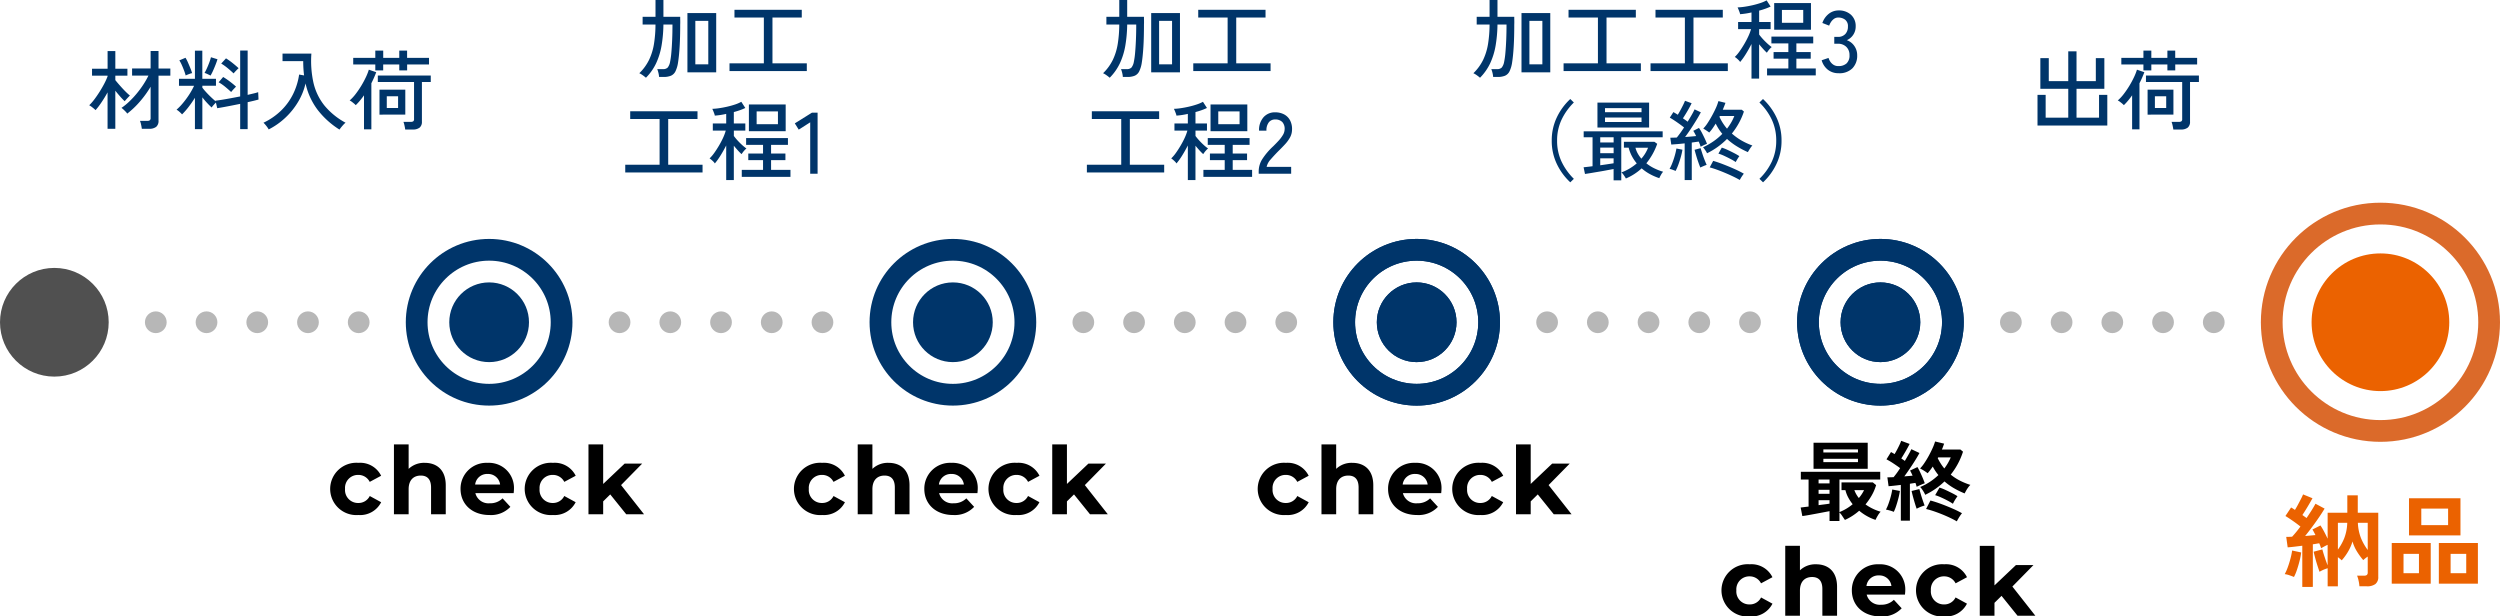 <?xml version="1.0" encoding="UTF-8"?> <svg xmlns="http://www.w3.org/2000/svg" width="345" height="85.076" viewBox="0 0 345 85.076"><defs><style> .cls-1 { fill: #00356a; } .cls-2 { fill: #eb6200; } .cls-3, .cls-5, .cls-8 { fill: none; } .cls-3 { stroke: #db6a2a; } .cls-3, .cls-5 { stroke-width: 3px; } .cls-4 { fill: #b7b7b7; } .cls-5 { stroke: #00356a; } .cls-6 { fill: #505050; } .cls-7 { stroke: none; } </style></defs><g id="グループ_18904" data-name="グループ 18904" transform="translate(-15 -2008.028)"><path id="パス_91067" data-name="パス 91067" class="cls-1" d="M-16.428.8a5.553,5.553,0,0,0-.1-.564,2.861,2.861,0,0,0-.156-.528h1a.6.6,0,0,0,.36-.084A.394.394,0,0,0-15.216-.7v-4.3a13.983,13.983,0,0,1-1.47,2.034,11.819,11.819,0,0,1-1.758,1.674,1.381,1.381,0,0,0-.21-.264q-.15-.156-.312-.306a2.317,2.317,0,0,0-.27-.222,8.367,8.367,0,0,0,1.056-.858,12.541,12.541,0,0,0,1.038-1.11,13.611,13.611,0,0,0,.918-1.242,10.884,10.884,0,0,0,.708-1.242h-2.256v-.984h2.556V-9.936h1.092v2.424h1.632v.984h-1.632v6.2a1.066,1.066,0,0,1-.318.858,1.509,1.509,0,0,1-.99.27Zm-4.728,0V-4.224q-.384.7-.822,1.35a10.121,10.121,0,0,1-.834,1.1,5.031,5.031,0,0,0-.426-.366,2.893,2.893,0,0,0-.45-.306,6.9,6.9,0,0,0,.7-.8q.372-.492.732-1.062t.654-1.134a8.318,8.318,0,0,0,.45-1v-.084H-23.3v-.96h2.148V-9.924h1.068v2.436h1.668v.96h-1.668v.612q.18.228.444.534t.558.624q.294.318.564.576t.45.4q-.084.072-.234.228t-.288.312q-.138.156-.2.24a8.279,8.279,0,0,1-.618-.642q-.354-.4-.678-.81V.8ZM-9.1.852V-3.48a14.811,14.811,0,0,1-.876,1.266,9.72,9.72,0,0,1-.9,1.026,3.384,3.384,0,0,0-.36-.354,2.337,2.337,0,0,0-.4-.294,7.553,7.553,0,0,0,.87-.9A12.093,12.093,0,0,0-9.9-3.906a9.83,9.83,0,0,0,.684-1.23H-11.3V-6.1H-9.1V-9.984h1.02V-6.1h1.884v.96H-8.076v.264a7.979,7.979,0,0,0,.522.624q.318.348.672.684t.642.576l-.024-.084q.4-.048.954-.138t1.194-.21l1.26-.24V-10h1.032v6.12l.84-.2a5.413,5.413,0,0,0,.612-.174l.048,1.02q-.264.072-.654.168t-.846.192V.852H-2.856V-2.64q-.876.18-1.722.342t-1.446.258l-.18-.78q-.144.144-.336.36a2.137,2.137,0,0,0-.252.324q-.3-.276-.636-.636t-.648-.768V.852ZM-6.948-6.54q-.084-.048-.246-.126t-.324-.15A.987.987,0,0,0-7.776-6.9a6.5,6.5,0,0,0,.324-.636q.18-.4.336-.816a6.453,6.453,0,0,0,.228-.72l.9.276q-.084.288-.258.738t-.366.87A5.725,5.725,0,0,1-6.948-6.54ZM-4.1-4.272q-.372-.348-.822-.72a5.927,5.927,0,0,0-.906-.624l.624-.732a10.171,10.171,0,0,1,.942.642q.5.378.834.69-.072.072-.21.216t-.264.288Q-4.032-4.368-4.1-4.272Zm.336-2.568q-.36-.348-.81-.72A7.125,7.125,0,0,0-5.472-8.2l.66-.72a9.621,9.621,0,0,1,.924.66q.48.384.816.7-.084.072-.228.216t-.276.288Q-3.708-6.912-3.768-6.84Zm-6.612.288a6.286,6.286,0,0,0-.222-.684q-.15-.4-.318-.774a4.28,4.28,0,0,0-.336-.63L-10.4-9a4.7,4.7,0,0,1,.336.648q.18.408.342.81a6.285,6.285,0,0,1,.234.666A1.315,1.315,0,0,0-9.78-6.8q-.18.066-.348.132A2.053,2.053,0,0,0-10.38-6.552ZM10.848.912A11.608,11.608,0,0,1,7.866-1.77a9.354,9.354,0,0,1-1.7-3.69A8.854,8.854,0,0,1,5.136-2.91,10.071,10.071,0,0,1,3.384-.732,9.891,9.891,0,0,1,1.08.888,3.383,3.383,0,0,0,.75.4,3.914,3.914,0,0,0,.36-.036,9.038,9.038,0,0,0,2.844-1.764,8.322,8.322,0,0,0,4.47-4.038a9.066,9.066,0,0,0,.81-2.646l.684.12q-.06-.468-.09-.96t-.03-1.008H2.988V-9.576H6.972A13.958,13.958,0,0,0,7.26-5.544a7.861,7.861,0,0,0,1.5,3.12A9.759,9.759,0,0,0,11.688-.036a1.9,1.9,0,0,0-.282.258q-.162.174-.312.36T10.848.912ZM19.92.9a5.519,5.519,0,0,0-.1-.546,3.386,3.386,0,0,0-.144-.51h1.008a.567.567,0,0,0,.354-.084.389.389,0,0,0,.1-.312v-5.1h-5v-.9h7.308v.9H22.224v5.46a1.026,1.026,0,0,1-.312.828,1.463,1.463,0,0,1-.96.264ZM15.792-7.26v-.816H12.744v-.912h3.048v-1h1.092v1H19.1v-1h1.08v1h3.024v.912H20.184v.816H19.1v-.816h-2.22v.816Zm.576,6.108V-4.6h3.564v3.444ZM14.232.876V-3.816q-.264.372-.552.72a7.575,7.575,0,0,1-.588.636,2.106,2.106,0,0,0-.228-.216q-.156-.132-.324-.258a1.335,1.335,0,0,0-.288-.174,5.939,5.939,0,0,0,.834-.9,12.517,12.517,0,0,0,.78-1.146A12.809,12.809,0,0,0,14.5-6.336a7.477,7.477,0,0,0,.4-1.02l1.02.348a14.162,14.162,0,0,1-.672,1.524V.876Zm3.144-2.94h1.56v-1.62h-1.56Z" transform="translate(51 2025)"></path><path id="パス_91068" data-name="パス 91068" class="cls-1" d="M-5.136.012V-8.172h3.972V.012ZM-10.86.756a5.121,5.121,0,0,0-.414-.324,2.872,2.872,0,0,0-.5-.3,6.633,6.633,0,0,0,1.35-1.854,8.1,8.1,0,0,0,.672-2.19,17.387,17.387,0,0,0,.21-2.676h-1.776V-7.656H-9.54V-9.972h1.092v2.316h2.316v.1q0,.156.006.45t-.006.51q0,1.752-.078,3.054t-.222,2.214A4.145,4.145,0,0,1-6.792-.12a1.258,1.258,0,0,1-.624.6A2.674,2.674,0,0,1-8.448.648h-.6a3.126,3.126,0,0,0-.09-.564A3.194,3.194,0,0,0-9.3-.432h.768A.892.892,0,0,0-7.86-.648a1.8,1.8,0,0,0,.336-.816,10.268,10.268,0,0,0,.168-1.212q.072-.78.114-1.788T-7.2-6.588H-8.448A18.826,18.826,0,0,1-8.7-3.708a9.615,9.615,0,0,1-.744,2.442A7.169,7.169,0,0,1-10.86.756Zm6.816-1.848h1.788v-6H-4.044ZM.672-.168V-1.236h4.74V-7.548H1.356V-8.616h9.288v1.068H6.6v6.312h4.74V-.168Zm-14.388,14V12.764h4.74V6.452h-4.056V5.384h9.288V6.452H-7.788v6.312h4.74v1.068ZM.216,14.876V10.1q-.372.732-.8,1.416a8.8,8.8,0,0,1-.768,1.068,1.219,1.219,0,0,0-.2-.252q-.144-.144-.294-.27a1.782,1.782,0,0,0-.234-.174,4.885,4.885,0,0,0,.642-.75q.33-.462.648-1t.57-1.08A6.718,6.718,0,0,0,.156,8.048H-1.632V7.064H.216V5.744a10.319,10.319,0,0,1-1.572.24A1.484,1.484,0,0,0-1.434,5.7q-.066-.186-.144-.372T-1.7,5.048a8.48,8.48,0,0,0,.948-.09q.54-.078,1.116-.21t1.092-.306A4.884,4.884,0,0,0,2.3,4.076l.552.852a7.539,7.539,0,0,1-.726.3q-.4.144-.858.264V7.064H2.856v.984H1.272v.744a7.279,7.279,0,0,0,.5.606q.312.342.642.642a5.592,5.592,0,0,0,.594.48,1.83,1.83,0,0,0-.228.21,3.206,3.206,0,0,0-.264.312q-.12.162-.18.258a6.977,6.977,0,0,1-.51-.516q-.282-.312-.558-.648v4.74Zm2.148-.444v-.96H5.3V12.128H3.264v-.912H5.3v-1.2H2.964V9.08H8.736v.936H6.408v1.2h1.98v.912H6.408v1.344H9.084v.96Zm.984-6.3V4.448H8.424V8.132Zm1.068-.96h2.94V5.4H4.416ZM11.808,14V6.908L10.224,7.916l-.54-.864,2.364-1.476h.78V14Z" transform="translate(115 2018)"></path><path id="パス_91069" data-name="パス 91069" class="cls-1" d="M-5.136.012V-8.172h3.972V.012ZM-10.86.756a5.121,5.121,0,0,0-.414-.324,2.872,2.872,0,0,0-.5-.3,6.633,6.633,0,0,0,1.35-1.854,8.1,8.1,0,0,0,.672-2.19,17.387,17.387,0,0,0,.21-2.676h-1.776V-7.656H-9.54V-9.972h1.092v2.316h2.316v.1q0,.156.006.45t-.006.51q0,1.752-.078,3.054t-.222,2.214A4.145,4.145,0,0,1-6.792-.12a1.258,1.258,0,0,1-.624.6A2.674,2.674,0,0,1-8.448.648h-.6a3.126,3.126,0,0,0-.09-.564A3.194,3.194,0,0,0-9.3-.432h.768A.892.892,0,0,0-7.86-.648a1.8,1.8,0,0,0,.336-.816,10.268,10.268,0,0,0,.168-1.212q.072-.78.114-1.788T-7.2-6.588H-8.448A18.826,18.826,0,0,1-8.7-3.708a9.615,9.615,0,0,1-.744,2.442A7.169,7.169,0,0,1-10.86.756Zm6.816-1.848h1.788v-6H-4.044ZM.672-.168V-1.236h4.74V-7.548H1.356V-8.616h9.288v1.068H6.6v6.312h4.74V-.168Zm-14.682,14V12.764h4.74V6.452h-4.056V5.384h9.288V6.452H-8.082v6.312h4.74v1.068ZM-.078,14.876V10.1q-.372.732-.8,1.416a8.8,8.8,0,0,1-.768,1.068,1.219,1.219,0,0,0-.2-.252q-.144-.144-.294-.27a1.782,1.782,0,0,0-.234-.174,4.885,4.885,0,0,0,.642-.75q.33-.462.648-1t.57-1.08A6.718,6.718,0,0,0-.138,8.048H-1.926V7.064H-.078V5.744a10.319,10.319,0,0,1-1.572.24A1.484,1.484,0,0,0-1.728,5.7q-.066-.186-.144-.372T-2,5.048a8.48,8.48,0,0,0,.948-.09q.54-.078,1.116-.21t1.092-.306a4.884,4.884,0,0,0,.852-.366l.552.852a7.539,7.539,0,0,1-.726.3q-.4.144-.858.264V7.064H2.562v.984H.978v.744a7.279,7.279,0,0,0,.5.606q.312.342.642.642a5.592,5.592,0,0,0,.594.48,1.83,1.83,0,0,0-.228.21,3.206,3.206,0,0,0-.264.312q-.12.162-.18.258a6.977,6.977,0,0,1-.51-.516q-.282-.312-.558-.648v4.74Zm2.148-.444v-.96H5.01V12.128H2.97v-.912H5.01v-1.2H2.67V9.08H8.442v.936H6.114v1.2h1.98v.912H6.114v1.344H8.79v.96Zm.984-6.3V4.448H8.13V8.132Zm1.068-.96h2.94V5.4H4.122ZM9.7,14v-.336a3.169,3.169,0,0,1,.51-1.7,9.244,9.244,0,0,1,1.482-1.74q.408-.4.762-.786a4.833,4.833,0,0,0,.582-.774,1.562,1.562,0,0,0,.24-.744,1.367,1.367,0,0,0-.324-1.056,1.331,1.331,0,0,0-.984-.348,1.066,1.066,0,0,0-.876.4A1.785,1.785,0,0,0,10.77,8.06H9.75a2.648,2.648,0,0,1,.618-1.854,2.068,2.068,0,0,1,1.6-.678,2.6,2.6,0,0,1,1.23.282,1.977,1.977,0,0,1,.828.822A2.531,2.531,0,0,1,14.3,7.94a2.269,2.269,0,0,1-.276,1.05,4.724,4.724,0,0,1-.684.942q-.42.456-.936.96-.576.588-1.05,1.134a2.208,2.208,0,0,0-.558,1.026h3.384V14Z" transform="translate(179 2018)"></path><path id="パス_91071" data-name="パス 91071" class="cls-1" d="M-10.824.348V-3.876H-9.7V-.732h3.12V-4.716h-3.852V-8.952h1.164v3.18h2.688V-9.888h1.14v4.116h2.664v-3.18H-1.6v4.236h-3.84V-.732h3.108V-3.876h1.14V.348ZM7.92.9a5.519,5.519,0,0,0-.1-.546,3.386,3.386,0,0,0-.144-.51H8.688A.567.567,0,0,0,9.042-.24a.389.389,0,0,0,.1-.312v-5.1h-5v-.9h7.308v.9H10.224v5.46a1.026,1.026,0,0,1-.312.828A1.463,1.463,0,0,1,8.952.9ZM3.792-7.26v-.816H.744v-.912H3.792v-1H4.884v1H7.1v-1h1.08v1h3.024v.912H8.184v.816H7.1v-.816H4.884v.816Zm.576,6.108V-4.6H7.932v3.444ZM2.232.876V-3.816q-.264.372-.552.72a7.575,7.575,0,0,1-.588.636,2.106,2.106,0,0,0-.228-.216Q.708-2.808.54-2.934a1.335,1.335,0,0,0-.288-.174,5.939,5.939,0,0,0,.834-.9,12.517,12.517,0,0,0,.78-1.146A12.809,12.809,0,0,0,2.5-6.336a7.477,7.477,0,0,0,.4-1.02l1.02.348a14.162,14.162,0,0,1-.672,1.524V.876Zm3.144-2.94h1.56v-1.62H5.376Z" transform="translate(307 2025)"></path><path id="パス_91070" data-name="パス 91070" class="cls-1" d="M-20.034.012V-8.172h3.972V.012Zm-5.724.744a5.121,5.121,0,0,0-.414-.324,2.872,2.872,0,0,0-.5-.3,6.633,6.633,0,0,0,1.35-1.854,8.1,8.1,0,0,0,.672-2.19,17.387,17.387,0,0,0,.21-2.676h-1.776V-7.656h1.776V-9.972h1.092v2.316h2.316v.1q0,.156.006.45t-.006.51q0,1.752-.078,3.054t-.222,2.214A4.146,4.146,0,0,1-21.69-.12a1.258,1.258,0,0,1-.624.6,2.674,2.674,0,0,1-1.032.168h-.6a3.126,3.126,0,0,0-.09-.564A3.194,3.194,0,0,0-24.2-.432h.768a.892.892,0,0,0,.672-.216,1.8,1.8,0,0,0,.336-.816,10.267,10.267,0,0,0,.168-1.212q.072-.78.114-1.788t.042-2.124h-1.248a18.826,18.826,0,0,1-.252,2.88,9.615,9.615,0,0,1-.744,2.442A7.169,7.169,0,0,1-25.758.756Zm6.816-1.848h1.788v-6h-1.788Zm4.716.924V-1.236h4.74V-7.548h-4.056V-8.616h9.288v1.068H-8.3v6.312h4.74V-.168Zm12,0V-1.236h4.74V-7.548H-1.542V-8.616H7.746v1.068H3.7v6.312h4.74V-.168ZM11.706.876V-3.9q-.372.732-.8,1.416a8.8,8.8,0,0,1-.768,1.068,1.219,1.219,0,0,0-.2-.252q-.144-.144-.294-.27A1.782,1.782,0,0,0,9.4-2.112a4.886,4.886,0,0,0,.642-.75q.33-.462.648-1t.57-1.08a6.718,6.718,0,0,0,.384-1.008H9.858v-.984h1.848v-1.32a10.319,10.319,0,0,1-1.572.24,1.484,1.484,0,0,0-.078-.282q-.066-.186-.144-.372t-.126-.282a8.48,8.48,0,0,0,.948-.09q.54-.078,1.116-.21t1.092-.306a4.884,4.884,0,0,0,.852-.366l.552.852a7.539,7.539,0,0,1-.726.3q-.4.144-.858.264v1.572h1.584v.984H12.762v.744a7.279,7.279,0,0,0,.5.606q.312.342.642.642a5.592,5.592,0,0,0,.594.48,1.83,1.83,0,0,0-.228.21,3.206,3.206,0,0,0-.264.312q-.12.162-.18.258a6.976,6.976,0,0,1-.51-.516q-.282-.312-.558-.648V.876ZM13.854.432v-.96h2.94V-1.872h-2.04v-.912h2.04v-1.2h-2.34V-4.92h5.772v.936H17.9v1.2h1.98v.912H17.9V-.528h2.676v.96Zm.984-6.3V-9.552h5.076v3.684Zm1.068-.96h2.94V-8.6h-2.94ZM23.718.132a2.32,2.32,0,0,1-1.464-.474,2.524,2.524,0,0,1-.864-1.314l.948-.324a1.892,1.892,0,0,0,.24.51,1.5,1.5,0,0,0,.444.438,1.2,1.2,0,0,0,.672.18,1.629,1.629,0,0,0,1.128-.366,1.466,1.466,0,0,0,.408-1.146,1.53,1.53,0,0,0-.438-1.14,1.594,1.594,0,0,0-1.17-.432H23.13v-.948h.492a1.32,1.32,0,0,0,1.038-.4,1.456,1.456,0,0,0,.354-1.008,1.114,1.114,0,0,0-.4-.972,1.537,1.537,0,0,0-.918-.288,1,1,0,0,0-.6.18,1.621,1.621,0,0,0-.42.438,2.334,2.334,0,0,0-.252.5L21.486-6.8A2.724,2.724,0,0,1,22.4-8.088a2.17,2.17,0,0,1,1.32-.444,2.445,2.445,0,0,1,1.71.594,2.072,2.072,0,0,1,.654,1.614,2.029,2.029,0,0,1-.336,1.152,2.01,2.01,0,0,1-.888.744,2.1,2.1,0,0,1,1.032.792,2.219,2.219,0,0,1,.4,1.308,2.464,2.464,0,0,1-.654,1.776A2.526,2.526,0,0,1,23.718.132ZM-13.3,15.188a8.313,8.313,0,0,1-1.86-2.538,7.355,7.355,0,0,1-.7-3.21,7.355,7.355,0,0,1,.7-3.21A8.313,8.313,0,0,1-13.3,3.692l.492.48a8.317,8.317,0,0,0-1.7,2.382A6.7,6.7,0,0,0-15.12,9.44a6.7,6.7,0,0,0,.612,2.886,8.317,8.317,0,0,0,1.7,2.382Zm5.976-.276v-1.56l-.906.168q-.51.1-1.068.192t-1.068.18q-.51.084-.906.144l-.192-.924.546-.06q.318-.036.69-.084v-4h-1.224V8.156h10.9v.816H-6.264v5.94ZM-9.552,7.628V4.184h7.128V7.628Zm3.924,7.032a4.379,4.379,0,0,0-.3-.474,1.93,1.93,0,0,0-.312-.366,6.71,6.71,0,0,0,1.122-.534,6.855,6.855,0,0,0,.99-.714,5.719,5.719,0,0,1-.672-1,5.081,5.081,0,0,1-.444-1.164H-5.9V9.6h4.212l.384.276a8.952,8.952,0,0,1-1.5,2.688,5.814,5.814,0,0,0,1.092.69,7.506,7.506,0,0,0,1.224.474,2.4,2.4,0,0,0-.306.444,3.726,3.726,0,0,0-.222.444,7.853,7.853,0,0,1-1.254-.54,6.355,6.355,0,0,1-1.182-.816A7.5,7.5,0,0,1-5.628,14.66Zm-2.88-7.8h5.04V6.248h-5.04Zm0-1.344h5.04V4.952h-5.04Zm-.66,7.32q.516-.072,1-.144t.846-.132v-.684H-9.168Zm5.676-.912a4.967,4.967,0,0,0,.924-1.512h-1.74a3.359,3.359,0,0,0,.318.8A4.316,4.316,0,0,0-3.492,11.924Zm-5.676-.756H-7.32V10.4H-9.168Zm0-1.476H-7.32v-.72H-9.168ZM5.568,11.18a1.322,1.322,0,0,0-.144-.276q-.108-.168-.222-.324a2.058,2.058,0,0,0-.186-.228,9.5,9.5,0,0,0,1.452-.828A8.423,8.423,0,0,0,7.68,8.5a6.365,6.365,0,0,1-.492-.666,7.12,7.12,0,0,1-.42-.75q-.216.348-.438.666a4.85,4.85,0,0,1-.462.57q-.084-.072-.246-.186T5.3,7.922a2.689,2.689,0,0,0-.252-.15,4.867,4.867,0,0,0,.6-.762q.312-.474.612-1.02T6.8,4.916A6.405,6.405,0,0,0,7.14,3.98l.972.24q-.072.216-.168.456t-.2.492h2.616l.3.252a9.37,9.37,0,0,1-.7,1.6A9.96,9.96,0,0,1,9,8.456a7.825,7.825,0,0,0,1.314.954,9.211,9.211,0,0,0,1.518.7,1.51,1.51,0,0,0-.222.264q-.126.18-.24.366t-.162.282a12.534,12.534,0,0,1-1.524-.8A8.748,8.748,0,0,1,8.328,9.2,10.033,10.033,0,0,1,5.568,11.18Zm-3.084,3.7V9.812q-.516.06-1.008.1t-.84.066L.5,9.032q.18,0,.408-.006T1.4,9.008a15.508,15.508,0,0,0,1-1.392q-.408-.324-.96-.708T.432,6.26l.5-.768q.132.084.288.174t.312.2q.18-.288.378-.654T2.28,4.5q.168-.348.252-.564l.912.336q-.228.48-.564,1.056T2.244,6.356q.18.12.348.24t.3.228q.312-.5.57-.954a8.288,8.288,0,0,0,.39-.75l.864.408q-.252.48-.618,1.08T3.33,7.814q-.4.606-.786,1.122.84-.06,1.524-.132-.1-.2-.2-.39t-.2-.33l.792-.4a5.941,5.941,0,0,1,.408.678q.2.39.39.792t.306.726a3.674,3.674,0,0,0-.438.18q-.282.132-.438.216-.048-.168-.114-.342t-.15-.366q-.2.024-.45.06l-.51.072v5.172Zm7.608-.012q-.408-.24-.936-.492t-1.1-.492q-.57-.24-1.116-.438t-1-.318l.48-.9q.624.18,1.386.474t1.518.63a14.452,14.452,0,0,1,1.32.66l-.174.246q-.114.162-.222.342A2.85,2.85,0,0,0,10.092,14.864ZM1.236,13.616q-.144-.06-.42-.162A1.764,1.764,0,0,0,.4,13.34a6.316,6.316,0,0,0,.384-.828q.192-.492.342-1.026a9.213,9.213,0,0,0,.222-.966l.828.168A8.769,8.769,0,0,1,1.95,11.7q-.15.54-.336,1.044A7.85,7.85,0,0,1,1.236,13.616Zm8.292-1.224a6.148,6.148,0,0,0-.684-.408q-.432-.228-.894-.444a5.275,5.275,0,0,0-.81-.312l.468-.828a6.01,6.01,0,0,1,.78.306q.456.21.906.444a8.071,8.071,0,0,1,.738.426,2.64,2.64,0,0,0-.168.24q-.108.168-.2.33A2.366,2.366,0,0,0,9.528,12.392Zm-4.884.756q-.12-.288-.276-.732T4.074,11.5q-.138-.468-.222-.8l.828-.228q.1.312.24.75t.306.858q.162.42.294.7-.156.048-.438.168T4.644,13.148ZM8.328,7.784A7.97,7.97,0,0,0,8.91,6.92a5.985,5.985,0,0,0,.426-.888H7.344l-.06.12A6.993,6.993,0,0,0,8.328,7.784Zm4.968,7.4-.492-.48a8.114,8.114,0,0,0,1.71-2.382A6.756,6.756,0,0,0,15.12,9.44a6.756,6.756,0,0,0-.606-2.886A8.114,8.114,0,0,0,12.8,4.172l.492-.48a8.313,8.313,0,0,1,1.86,2.538,7.355,7.355,0,0,1,.7,3.21,7.355,7.355,0,0,1-.7,3.21A8.313,8.313,0,0,1,13.3,15.188Z" transform="translate(245 2018)"></path><path id="パス_91072" data-name="パス 91072" d="M-17.537.1A3.245,3.245,0,0,0-14.4-1.664l-1.573-.858a1.721,1.721,0,0,1-1.573.962A1.79,1.79,0,0,1-19.383-3.5,1.79,1.79,0,0,1-17.55-5.434a1.744,1.744,0,0,1,1.573.962l1.573-.845A3.213,3.213,0,0,0-17.537-7.1a3.616,3.616,0,0,0-3.9,3.6A3.616,3.616,0,0,0-17.537.1Zm9.152-7.2a3.074,3.074,0,0,0-2.223.832v-3.38h-2.028V0h2.028V-3.458c0-1.287.7-1.885,1.677-1.885.9,0,1.417.52,1.417,1.651V0h2.028V-4C-5.486-6.136-6.734-7.1-8.385-7.1ZM3.926-3.471A3.462,3.462,0,0,0,.286-7.1,3.561,3.561,0,0,0-3.445-3.5C-3.445-1.417-1.872.1.546.1A3.663,3.663,0,0,0,3.432-1.027L2.353-2.2A2.371,2.371,0,0,1,.6-1.521a1.865,1.865,0,0,1-2-1.4H3.887C3.9-3.094,3.926-3.315,3.926-3.471ZM.3-5.564A1.662,1.662,0,0,1,2.015-4.108H-1.43A1.656,1.656,0,0,1,.3-5.564ZM9.308.1a3.245,3.245,0,0,0,3.133-1.768l-1.573-.858A1.721,1.721,0,0,1,9.3-1.56,1.79,1.79,0,0,1,7.462-3.5,1.79,1.79,0,0,1,9.3-5.434a1.744,1.744,0,0,1,1.573.962l1.573-.845A3.213,3.213,0,0,0,9.308-7.1a3.616,3.616,0,0,0-3.9,3.6A3.616,3.616,0,0,0,9.308.1ZM19.422,0h2.457L18.707-4.03l2.912-2.964H19.2L16.237-4.186v-5.46H14.209V0h2.028V-1.781l.975-.962Z" transform="translate(82 2079)"></path><path id="パス_91073" data-name="パス 91073" d="M-17.537.1A3.245,3.245,0,0,0-14.4-1.664l-1.573-.858a1.721,1.721,0,0,1-1.573.962A1.79,1.79,0,0,1-19.383-3.5,1.79,1.79,0,0,1-17.55-5.434a1.744,1.744,0,0,1,1.573.962l1.573-.845A3.213,3.213,0,0,0-17.537-7.1a3.616,3.616,0,0,0-3.9,3.6A3.616,3.616,0,0,0-17.537.1Zm9.152-7.2a3.074,3.074,0,0,0-2.223.832v-3.38h-2.028V0h2.028V-3.458c0-1.287.7-1.885,1.677-1.885.9,0,1.417.52,1.417,1.651V0h2.028V-4C-5.486-6.136-6.734-7.1-8.385-7.1ZM3.926-3.471A3.462,3.462,0,0,0,.286-7.1,3.561,3.561,0,0,0-3.445-3.5C-3.445-1.417-1.872.1.546.1A3.663,3.663,0,0,0,3.432-1.027L2.353-2.2A2.371,2.371,0,0,1,.6-1.521a1.865,1.865,0,0,1-2-1.4H3.887C3.9-3.094,3.926-3.315,3.926-3.471ZM.3-5.564A1.662,1.662,0,0,1,2.015-4.108H-1.43A1.656,1.656,0,0,1,.3-5.564ZM9.308.1a3.245,3.245,0,0,0,3.133-1.768l-1.573-.858A1.721,1.721,0,0,1,9.3-1.56,1.79,1.79,0,0,1,7.462-3.5,1.79,1.79,0,0,1,9.3-5.434a1.744,1.744,0,0,1,1.573.962l1.573-.845A3.213,3.213,0,0,0,9.308-7.1a3.616,3.616,0,0,0-3.9,3.6A3.616,3.616,0,0,0,9.308.1ZM19.422,0h2.457L18.707-4.03l2.912-2.964H19.2L16.237-4.186v-5.46H14.209V0h2.028V-1.781l.975-.962Z" transform="translate(146 2079)"></path><path id="パス_91074" data-name="パス 91074" d="M-17.537.1A3.245,3.245,0,0,0-14.4-1.664l-1.573-.858a1.721,1.721,0,0,1-1.573.962A1.79,1.79,0,0,1-19.383-3.5,1.79,1.79,0,0,1-17.55-5.434a1.744,1.744,0,0,1,1.573.962l1.573-.845A3.213,3.213,0,0,0-17.537-7.1a3.616,3.616,0,0,0-3.9,3.6A3.616,3.616,0,0,0-17.537.1Zm9.152-7.2a3.074,3.074,0,0,0-2.223.832v-3.38h-2.028V0h2.028V-3.458c0-1.287.7-1.885,1.677-1.885.9,0,1.417.52,1.417,1.651V0h2.028V-4C-5.486-6.136-6.734-7.1-8.385-7.1ZM3.926-3.471A3.462,3.462,0,0,0,.286-7.1,3.561,3.561,0,0,0-3.445-3.5C-3.445-1.417-1.872.1.546.1A3.663,3.663,0,0,0,3.432-1.027L2.353-2.2A2.371,2.371,0,0,1,.6-1.521a1.865,1.865,0,0,1-2-1.4H3.887C3.9-3.094,3.926-3.315,3.926-3.471ZM.3-5.564A1.662,1.662,0,0,1,2.015-4.108H-1.43A1.656,1.656,0,0,1,.3-5.564ZM9.308.1a3.245,3.245,0,0,0,3.133-1.768l-1.573-.858A1.721,1.721,0,0,1,9.3-1.56,1.79,1.79,0,0,1,7.462-3.5,1.79,1.79,0,0,1,9.3-5.434a1.744,1.744,0,0,1,1.573.962l1.573-.845A3.213,3.213,0,0,0,9.308-7.1a3.616,3.616,0,0,0-3.9,3.6A3.616,3.616,0,0,0,9.308.1ZM19.422,0h2.457L18.707-4.03l2.912-2.964H19.2L16.237-4.186v-5.46H14.209V0h2.028V-1.781l.975-.962Z" transform="translate(210 2079)"></path><path id="パス_91076" data-name="パス 91076" d="M-17.537.1A3.245,3.245,0,0,0-14.4-1.664l-1.573-.858a1.721,1.721,0,0,1-1.573.962A1.79,1.79,0,0,1-19.383-3.5,1.79,1.79,0,0,1-17.55-5.434a1.744,1.744,0,0,1,1.573.962l1.573-.845A3.213,3.213,0,0,0-17.537-7.1a3.616,3.616,0,0,0-3.9,3.6A3.616,3.616,0,0,0-17.537.1Zm9.152-7.2a3.074,3.074,0,0,0-2.223.832v-3.38h-2.028V0h2.028V-3.458c0-1.287.7-1.885,1.677-1.885.9,0,1.417.52,1.417,1.651V0h2.028V-4C-5.486-6.136-6.734-7.1-8.385-7.1ZM3.926-3.471A3.462,3.462,0,0,0,.286-7.1,3.561,3.561,0,0,0-3.445-3.5C-3.445-1.417-1.872.1.546.1A3.663,3.663,0,0,0,3.432-1.027L2.353-2.2A2.371,2.371,0,0,1,.6-1.521a1.865,1.865,0,0,1-2-1.4H3.887C3.9-3.094,3.926-3.315,3.926-3.471ZM.3-5.564A1.662,1.662,0,0,1,2.015-4.108H-1.43A1.656,1.656,0,0,1,.3-5.564ZM9.308.1a3.245,3.245,0,0,0,3.133-1.768l-1.573-.858A1.721,1.721,0,0,1,9.3-1.56,1.79,1.79,0,0,1,7.462-3.5,1.79,1.79,0,0,1,9.3-5.434a1.744,1.744,0,0,1,1.573.962l1.573-.845A3.213,3.213,0,0,0,9.308-7.1a3.616,3.616,0,0,0-3.9,3.6A3.616,3.616,0,0,0,9.308.1ZM19.422,0h2.457L18.707-4.03l2.912-2.964H19.2L16.237-4.186v-5.46H14.209V0h2.028V-1.781l.975-.962Z" transform="translate(274 2093)"></path><g id="グループ_18886" data-name="グループ 18886" transform="translate(0 126)"><g id="グループ_18898" data-name="グループ 18898" transform="translate(-318 74)"><circle id="楕円形_302" data-name="楕円形 302" class="cls-2" cx="9.5" cy="9.5" r="9.5" transform="translate(652 1843)"></circle><g id="楕円形_303" data-name="楕円形 303" class="cls-3" transform="translate(645 1836)"><circle class="cls-7" cx="16.5" cy="16.5" r="16.5"></circle><circle class="cls-8" cx="16.5" cy="16.5" r="15"></circle></g></g><g id="グループ_18897" data-name="グループ 18897" transform="translate(253)"><circle id="楕円形_335" data-name="楕円形 335" class="cls-4" cx="1.5" cy="1.5" r="1.5" transform="translate(66 1925)"></circle><circle id="楕円形_307" data-name="楕円形 307" class="cls-4" cx="1.5" cy="1.5" r="1.5" transform="translate(59 1925)"></circle><circle id="楕円形_306" data-name="楕円形 306" class="cls-4" cx="1.5" cy="1.5" r="1.5" transform="translate(52 1925)"></circle><circle id="楕円形_305" data-name="楕円形 305" class="cls-4" cx="1.5" cy="1.5" r="1.5" transform="translate(45 1925)"></circle><circle id="楕円形_304" data-name="楕円形 304" class="cls-4" cx="1.5" cy="1.5" r="1.5" transform="translate(38 1925)"></circle></g><g id="グループ_18896" data-name="グループ 18896" transform="translate(174)"><circle id="楕円形_302-2" data-name="楕円形 302" class="cls-1" cx="5.5" cy="5.5" r="5.5" transform="translate(95 1921)"></circle><g id="楕円形_303-2" data-name="楕円形 303" class="cls-5" transform="translate(89 1915)"><circle class="cls-7" cx="11.5" cy="11.5" r="11.5"></circle><circle class="cls-8" cx="11.5" cy="11.5" r="10"></circle></g></g><g id="グループ_18895" data-name="グループ 18895" transform="translate(189)"><circle id="楕円形_335-2" data-name="楕円形 335" class="cls-4" cx="1.5" cy="1.5" r="1.5" transform="translate(66 1925)"></circle><circle id="楕円形_307-2" data-name="楕円形 307" class="cls-4" cx="1.5" cy="1.5" r="1.5" transform="translate(59 1925)"></circle><circle id="楕円形_306-2" data-name="楕円形 306" class="cls-4" cx="1.5" cy="1.5" r="1.5" transform="translate(52 1925)"></circle><circle id="楕円形_305-2" data-name="楕円形 305" class="cls-4" cx="1.5" cy="1.5" r="1.5" transform="translate(45 1925)"></circle><circle id="楕円形_304-2" data-name="楕円形 304" class="cls-4" cx="1.5" cy="1.5" r="1.5" transform="translate(38 1925)"></circle></g><g id="グループ_18894" data-name="グループ 18894" transform="translate(110)"><circle id="楕円形_302-3" data-name="楕円形 302" class="cls-1" cx="5.5" cy="5.5" r="5.5" transform="translate(95 1921)"></circle><g id="楕円形_303-3" data-name="楕円形 303" class="cls-5" transform="translate(89 1915)"><circle class="cls-7" cx="11.5" cy="11.5" r="11.5"></circle><circle class="cls-8" cx="11.5" cy="11.5" r="10"></circle></g></g><g id="グループ_18892" data-name="グループ 18892" transform="translate(125)"><circle id="楕円形_335-3" data-name="楕円形 335" class="cls-4" cx="1.5" cy="1.5" r="1.5" transform="translate(66 1925)"></circle><circle id="楕円形_307-3" data-name="楕円形 307" class="cls-4" cx="1.5" cy="1.5" r="1.5" transform="translate(59 1925)"></circle><circle id="楕円形_306-3" data-name="楕円形 306" class="cls-4" cx="1.5" cy="1.5" r="1.5" transform="translate(52 1925)"></circle><circle id="楕円形_305-3" data-name="楕円形 305" class="cls-4" cx="1.5" cy="1.5" r="1.5" transform="translate(45 1925)"></circle><circle id="楕円形_304-3" data-name="楕円形 304" class="cls-4" cx="1.5" cy="1.5" r="1.5" transform="translate(38 1925)"></circle></g><g id="グループ_18888" data-name="グループ 18888" transform="translate(46)"><circle id="楕円形_302-4" data-name="楕円形 302" class="cls-1" cx="5.5" cy="5.5" r="5.5" transform="translate(95 1921)"></circle><g id="楕円形_303-4" data-name="楕円形 303" class="cls-5" transform="translate(89 1915)"><circle class="cls-7" cx="11.5" cy="11.5" r="11.5"></circle><circle class="cls-8" cx="11.5" cy="11.5" r="10"></circle></g></g><g id="グループ_18891" data-name="グループ 18891" transform="translate(61)"><circle id="楕円形_335-4" data-name="楕円形 335" class="cls-4" cx="1.5" cy="1.5" r="1.5" transform="translate(66 1925)"></circle><circle id="楕円形_307-4" data-name="楕円形 307" class="cls-4" cx="1.5" cy="1.5" r="1.5" transform="translate(59 1925)"></circle><circle id="楕円形_306-4" data-name="楕円形 306" class="cls-4" cx="1.5" cy="1.5" r="1.5" transform="translate(52 1925)"></circle><circle id="楕円形_305-4" data-name="楕円形 305" class="cls-4" cx="1.5" cy="1.5" r="1.5" transform="translate(45 1925)"></circle><circle id="楕円形_304-4" data-name="楕円形 304" class="cls-4" cx="1.5" cy="1.5" r="1.5" transform="translate(38 1925)"></circle></g><g id="グループ_18885" data-name="グループ 18885" transform="translate(-18)"><circle id="楕円形_302-5" data-name="楕円形 302" class="cls-1" cx="5.5" cy="5.5" r="5.5" transform="translate(95 1921)"></circle><g id="楕円形_303-5" data-name="楕円形 303" class="cls-5" transform="translate(89 1915)"><circle class="cls-7" cx="11.5" cy="11.5" r="11.5"></circle><circle class="cls-8" cx="11.5" cy="11.5" r="10"></circle></g></g><g id="グループ_18884" data-name="グループ 18884" transform="translate(-3)"><circle id="楕円形_335-5" data-name="楕円形 335" class="cls-4" cx="1.5" cy="1.5" r="1.5" transform="translate(66 1925)"></circle><circle id="楕円形_307-5" data-name="楕円形 307" class="cls-4" cx="1.5" cy="1.5" r="1.5" transform="translate(59 1925)"></circle><circle id="楕円形_306-5" data-name="楕円形 306" class="cls-4" cx="1.5" cy="1.5" r="1.5" transform="translate(52 1925)"></circle><circle id="楕円形_305-5" data-name="楕円形 305" class="cls-4" cx="1.5" cy="1.5" r="1.5" transform="translate(45 1925)"></circle><circle id="楕円形_304-5" data-name="楕円形 304" class="cls-4" cx="1.5" cy="1.5" r="1.5" transform="translate(38 1925)"></circle></g><circle id="楕円形_234" data-name="楕円形 234" class="cls-6" cx="7.5" cy="7.5" r="7.5" transform="translate(15 1919)"></circle></g><path id="パス_91075" data-name="パス 91075" d="M-7.524.924V-.432q-.372.072-.888.168l-1.056.2q-.54.1-1.02.186t-.792.12l-.228-1.176.486-.06q.282-.036.606-.072V-4.8h-1.068V-5.868H-.528V-4.8H-6.156V-.3A7.006,7.006,0,0,0-5.19-.78a6.381,6.381,0,0,0,.858-.612,6.132,6.132,0,0,1-.6-.906,4.22,4.22,0,0,1-.4-1.038h-.54V-4.4h4.32l.456.372a6.617,6.617,0,0,1-.594,1.4,9,9,0,0,1-.87,1.266,7.039,7.039,0,0,0,1.032.606,6.521,6.521,0,0,0,1.056.4,2.8,2.8,0,0,0-.4.546,5.04,5.04,0,0,0-.306.582A6.355,6.355,0,0,1-2.3.282,6.655,6.655,0,0,1-3.432-.492,7.976,7.976,0,0,1-5.4.78Q-5.568.54-5.772.228a2.634,2.634,0,0,0-.384-.48V.924Zm-2.208-7.2v-3.6h7.476v3.6ZM-8.376-7.2H-3.6v-.456H-8.376Zm0-1.332H-3.6v-.42H-8.376Zm-.66,7.272q.42-.06.81-.108t.7-.1v-.48H-9.036Zm0-1.572h1.512v-.552H-9.036Zm0-1.428h1.512V-4.8H-9.036ZM-3.48-2.244a5.035,5.035,0,0,0,.408-.54,4.814,4.814,0,0,0,.312-.552H-4.1A3.821,3.821,0,0,0-3.48-2.244Zm9.156-.444a2.173,2.173,0,0,0-.186-.378q-.126-.21-.264-.408a1.709,1.709,0,0,0-.246-.294,7.736,7.736,0,0,0,1.362-.72A8.5,8.5,0,0,0,7.5-5.412a6.67,6.67,0,0,1-.78-1.176,8.512,8.512,0,0,1-.708.924A4.939,4.939,0,0,0,5.49-6.03a5.369,5.369,0,0,0-.522-.294A5.043,5.043,0,0,0,5.55-7.05q.306-.45.6-.984T6.684-9.1a6.937,6.937,0,0,0,.36-.948l1.248.3q-.072.192-.144.4a4.389,4.389,0,0,1-.168.408h2.556l.36.3a10.145,10.145,0,0,1-.714,1.68A10.052,10.052,0,0,1,9.2-5.472a7.086,7.086,0,0,0,1.272.828,9.525,9.525,0,0,0,1.44.588,2.408,2.408,0,0,0-.306.354,4.256,4.256,0,0,0-.288.45q-.126.228-.2.372A11.991,11.991,0,0,1,9.648-3.6,8.082,8.082,0,0,1,8.34-4.536,10.6,10.6,0,0,1,7.1-3.516,9.784,9.784,0,0,1,5.676-2.688ZM2.316.876V-4.056q-.48.06-.918.108t-.774.072L.456-5.1q.18,0,.4-.006t.462-.018q.2-.24.438-.564t.462-.684q-.408-.3-.924-.642a10.151,10.151,0,0,0-.96-.57L.96-8.592l.234.132q.126.072.258.156.168-.276.348-.618t.336-.672a5.146,5.146,0,0,0,.228-.546l1.164.432q-.24.48-.558,1.026T2.376-7.7q.132.084.258.168t.234.168q.288-.48.528-.906t.372-.714l1.116.528q-.228.432-.582,1T3.558-6.318q-.39.582-.762,1.086l.588-.048.552-.048q-.084-.2-.174-.384t-.174-.324l1.02-.48q.18.3.372.708t.366.816q.174.408.27.708-.228.084-.558.228T4.5-3.792q-.06-.24-.168-.54l-.366.054q-.2.03-.4.066V.876Zm7.728.1Q9.48.648,8.73.312T7.212-.3A13.714,13.714,0,0,0,5.8-.732L6.4-1.9q.648.168,1.428.456t1.554.624a15.271,15.271,0,0,1,1.374.672,3.368,3.368,0,0,0-.24.318q-.144.21-.27.426T10.044.972ZM9.5-1.452a7.3,7.3,0,0,0-.714-.426q-.438-.234-.906-.444a6.928,6.928,0,0,0-.828-.318l.6-1.044a5.754,5.754,0,0,1,.8.312q.468.216.93.45a7.459,7.459,0,0,1,.75.426q-.084.12-.216.318t-.246.4Q9.564-1.572,9.5-1.452ZM1.344-.336A3.968,3.968,0,0,0,.8-.522a5.424,5.424,0,0,0-.54-.126,5.523,5.523,0,0,0,.354-.81Q.792-1.944.93-2.466a8.156,8.156,0,0,0,.2-.954l1.056.2a9.218,9.218,0,0,1-.2.978q-.138.546-.306,1.056A6.408,6.408,0,0,1,1.344-.336ZM4.5-.768q-.1-.264-.234-.708T4-2.394q-.126-.474-.2-.822L4.872-3.48q.072.276.2.714t.276.864q.144.426.252.69a4.943,4.943,0,0,0-.558.192A4.868,4.868,0,0,0,4.5-.768ZM8.316-6.324A6.922,6.922,0,0,0,9.2-7.848H7.464l-.06.1A7.645,7.645,0,0,0,7.824-7,6.049,6.049,0,0,0,8.316-6.324Z" transform="translate(275 2079)"></path><path id="パス_91077" data-name="パス 91077" class="cls-2" d="M-11.284,1.022V-4.662l-1.085.133q-.525.063-.931.091l-.2-1.442q.168,0,.378-.007t.434-.021q.238-.252.539-.616t.609-.784q-.448-.364-1.008-.756t-1.064-.7l.784-1.176q.126.07.259.154t.273.182q.2-.322.413-.721t.413-.784q.2-.385.294-.637l1.3.532q-.308.56-.686,1.19T-11.27-8.9l.3.217q.147.1.273.2.392-.574.721-1.1t.511-.875l1.26.672q-.294.5-.749,1.169t-.959,1.344q-.5.679-.98,1.267.378-.028.742-.063t.686-.063q-.112-.224-.217-.42t-.2-.35l1.106-.56a9.462,9.462,0,0,1,.5.847q.266.5.49.987V-9.212h2.716V-11.62h1.442v2.408H-.8V-.378a1.208,1.208,0,0,1-.392,1,1.9,1.9,0,0,1-1.2.315H-3.4A4.772,4.772,0,0,0-3.514.175a3.764,3.764,0,0,0-.21-.707h.98a.574.574,0,0,0,.378-.1.471.471,0,0,0,.112-.364v-2.17q-.182.126-.343.252a3.021,3.021,0,0,0-.273.238,9.172,9.172,0,0,1-.9-1.239A5.535,5.535,0,0,1-4.354-5.25a6.429,6.429,0,0,1-.588,1.358,7.64,7.64,0,0,1-.9,1.246,2.9,2.9,0,0,0-.238-.21q-.14-.112-.294-.224V.938H-7.784V-1.554a4.679,4.679,0,0,0-1.12.49q-.112-.308-.273-.805t-.308-1.036q-.147-.539-.231-.931l1.2-.322q.112.434.322,1.071t.406,1.141V-4.788q-.224.1-.469.231t-.427.245L-8.8-4.641Q-8.862-4.816-8.946-5q-.2.028-.42.07t-.462.07v5.88ZM-12.432-.35q-.266-.112-.637-.238a3.024,3.024,0,0,0-.637-.154,6.8,6.8,0,0,0,.42-.952q.21-.574.371-1.19A9.81,9.81,0,0,0-12.684-4l1.246.266a8.814,8.814,0,0,1-.217,1.148q-.161.644-.364,1.246A6.614,6.614,0,0,1-12.432-.35ZM-2.254-4.074V-7.826H-3.612a6.357,6.357,0,0,0,.455,2.177A7.637,7.637,0,0,0-2.254-4.074ZM-6.37-4.13A7.073,7.073,0,0,0-5.5-5.684a6.368,6.368,0,0,0,.42-2.142H-6.37ZM3.444-6.09v-5.124h7.1V-6.09ZM7.56.574V-5.04h5.39V.574Zm-6.5,0V-5.04H6.44V.574ZM5.138-7.5h3.7V-9.786h-3.7ZM9.184-.868H11.34V-3.542H9.184Zm-6.5,0H4.816V-3.542H2.688Z" transform="translate(344 2088)"></path><g id="グループ_18902" data-name="グループ 18902" transform="translate(110 126)"><circle id="楕円形_302-6" data-name="楕円形 302" class="cls-1" cx="5.5" cy="5.5" r="5.5" transform="translate(95 1921)"></circle><g id="楕円形_303-6" data-name="楕円形 303" class="cls-5" transform="translate(89 1915)"><circle class="cls-7" cx="11.5" cy="11.5" r="11.5"></circle><circle class="cls-8" cx="11.5" cy="11.5" r="10"></circle></g></g><g id="グループ_18903" data-name="グループ 18903" transform="translate(174 126)"><circle id="楕円形_302-7" data-name="楕円形 302" class="cls-1" cx="5.5" cy="5.5" r="5.5" transform="translate(95 1921)"></circle><g id="楕円形_303-7" data-name="楕円形 303" class="cls-5" transform="translate(89 1915)"><circle class="cls-7" cx="11.5" cy="11.5" r="11.5"></circle><circle class="cls-8" cx="11.5" cy="11.5" r="10"></circle></g></g></g></svg> 